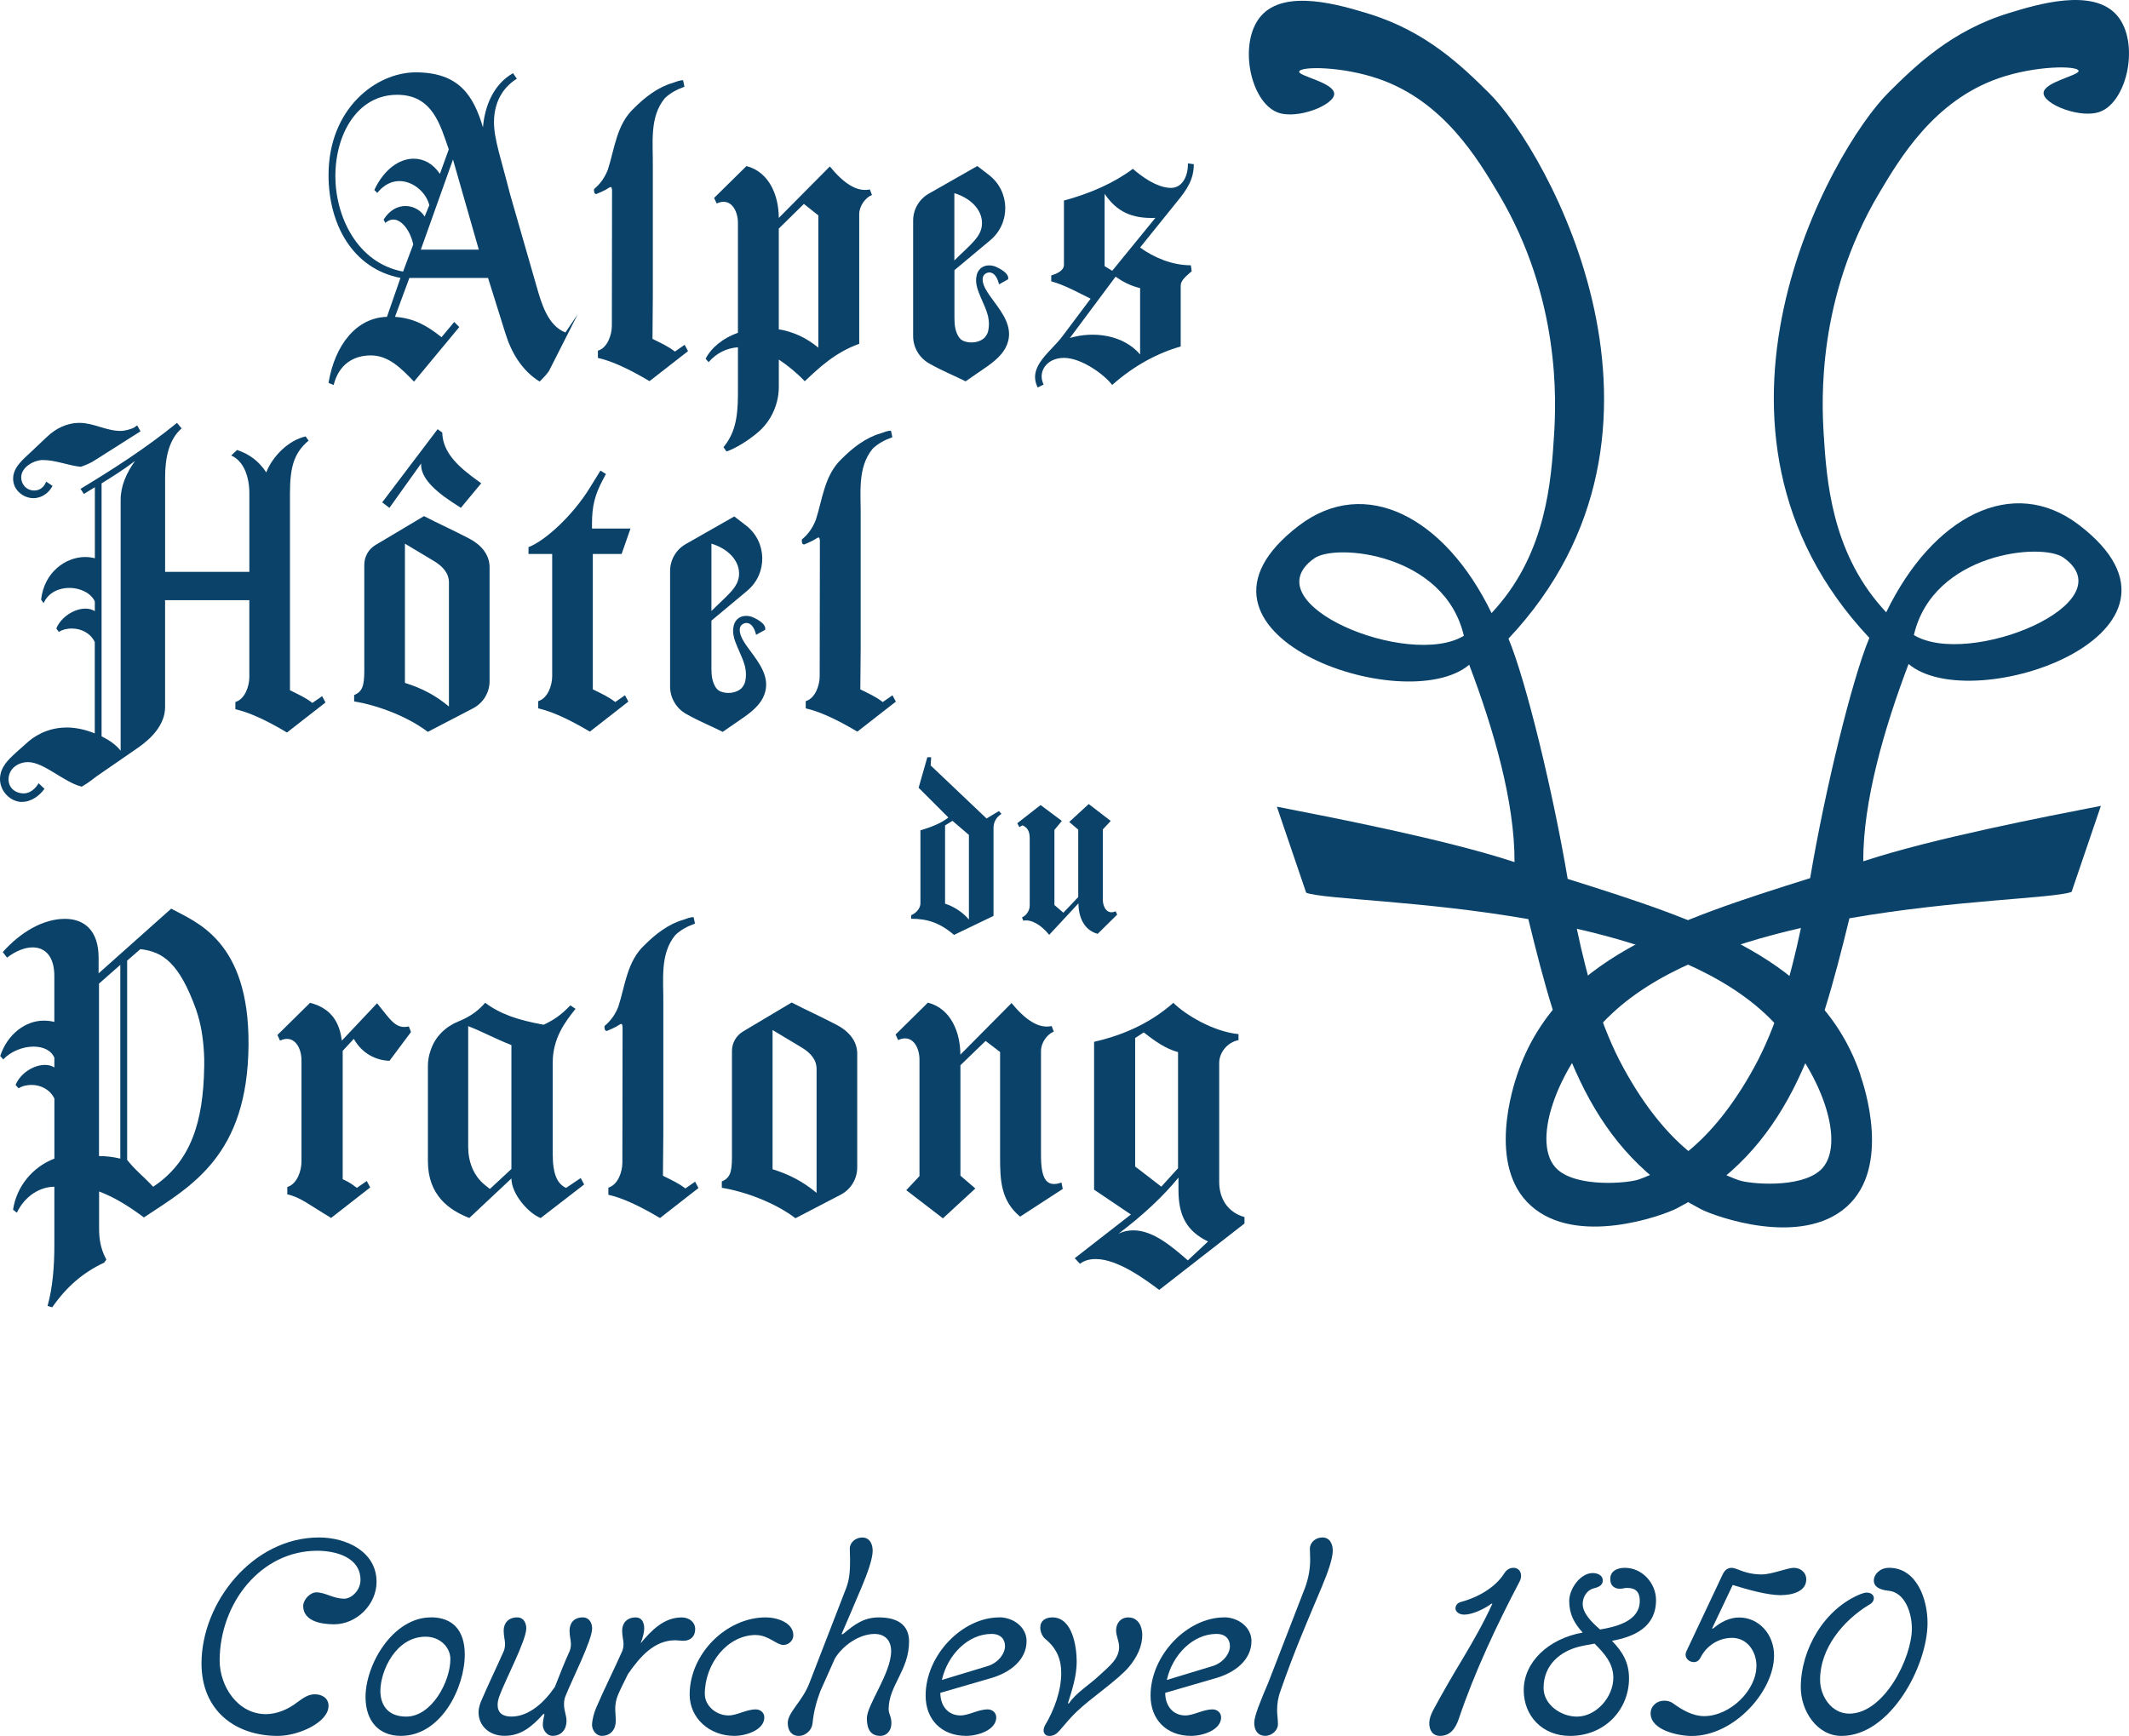 <?xml version="1.0" encoding="UTF-8"?><svg id="Calque_2" xmlns="http://www.w3.org/2000/svg" viewBox="0 0 637.596 520.014"><g id="Calque_1-2"><path d="m98.4,114.694l1.52.64c1.52-6.08,5.83-8.87,11.15-8.87s9.13,3.92,12.92,7.85l13.56-16.35-1.52-1.52-3.8,4.56c-4.31-3.42-8.24-5.7-13.94-6.09l4.31-11.66h23.56l5.2,16.6c1.77,5.83,5.07,11.28,10.26,14.44.76-.76,2.03-2.03,2.79-3.17l8.61-16.98-3.68,5.45c-5.32-2.03-7.22-8.87-8.61-13.68l-7.98-27.75c-2.66-10.51-4.81-16.47-4.81-21.54,0-5.71,2.41-10.27,6.84-13.05l-1.14-1.65c-5.83,3.29-8.49,9.88-9,16.22-2.79-9.25-6.97-16.47-20.14-16.47-11.79,0-26.11,10.77-26.11,30.79,0,14.57,7.1,28,21.54,30.79l-4.05,11.66c-9.12.25-15.59,8.36-17.49,19.77h0l.01.01Zm44.99-39.92h-17.36l9.63-26.99,7.73,26.99h0Zm-42.95-22.05c0-12.54,6.59-24.33,18.5-24.33,10.65,0,12.92,9.13,15.46,16.35l-2.66,7.35c-2.03-3.04-4.81-4.56-7.85-4.56-4.31,0-8.87,3.17-11.79,9.37l.88.88c2.03-2.53,4.43-3.54,6.59-3.54,4.31,0,8.11,3.54,9,7.22l-1.4,3.42c-1.01-1.77-3.29-3.17-5.7-3.17s-4.69,1.14-6.59,4.05l.51,1.01c.76-.63,1.52-1.01,2.41-1.01,2.66,0,5.2,3.68,5.95,7.48l-3.04,8.11c-13.69-2.54-20.28-16.47-20.28-28.64h0l.01.01Z" style="fill:#0a4269;"/><path d="m310.78,116.074l1.77-.89c-1.9-3.8.88-7.98,6.09-7.98s12.03,4.94,14.44,8.11c6.72-5.95,13.81-9.63,20.52-11.53v-18.12c0-1.27.63-2.16,3.29-4.43l-.25-1.77c-5.58,0-11.02-2.28-15.21-5.32l11.02-13.68c3.04-3.68,5.07-6.72,5.07-11.28l-1.77-.25c.13,3.29-1.39,7.35-5.07,7.35-4.43,0-9.37-3.92-11.4-5.71-5.58,4.18-12.67,7.35-20.65,9.5v19.26c0,1.9-2.54,2.79-3.8,3.17v1.77c4.18,1.14,8.11,3.42,11.79,5.2l-8.36,11.15c-3.55,4.81-10.65,9.13-7.48,15.46h0v-.01Zm20.02-58.03c3.68,5.45,8.24,7.48,15.21,7.23l-12.92,15.84-2.28-1.39v-21.67h0l-.01-.01Zm3.29,24.83c2.16,1.52,4.56,2.79,7.35,3.42v19.89c-4.94-5.83-13.81-7.1-21.03-4.94l13.69-18.37h-.01Z" style="fill:#0a4269;"/><path d="m178.62,58.114c1.24-.55,2.54-1.05,3.64-1.8,1.09-.73.87.11,1.04.58l-.06,40.69c0,2.66-1.27,6.59-4.18,7.47v2.16c3.92.88,8.87,3.04,15.46,6.96l11.53-8.99-1.01-1.9-2.91,2.03c-2.16-1.65-3.93-2.4-6.72-3.8l.1-12.51v-39.19c.11-6.77-1.12-14.69,3.59-20.4,1.61-1.55,3.62-2.62,5.75-3.38.06-.03.08-.07.13-.1l-.41-1.89c-.98-.04-2.25.5-3.1.79-4.53,1.32-8.36,4.34-11.59,7.57-5.26,4.88-5.8,12.19-7.85,18.46-.86,2.18-2.14,4.12-4.03,5.69-.22.18-.1.81,0,1.21.04.17.49.42.62.36h0v-.01Z" style="fill:#0a4269;"/><path d="m211.32,107.464l.89,1.02c2.42-2.8,5.48-4.2,8.79-4.46v14.01c0,7.77-1.14,11.98-4.33,15.93l.9,1.27c2.42-.76,6.39-3.11,9.59-5.88,2.78-2.4,4.69-5.65,5.57-9.23.34-1.39.51-2.82.51-4.25v-8.17c2.68,1.78,5.36,3.95,7.77,6.5,4.46-4.2,9.17-8.66,16.31-11.21v-38.73c0-2.68,1.91-5.09,3.82-5.86l-.64-1.66c-3.95.89-8.03-2.04-11.98-6.88l-15.29,15.42c0-6.63-2.8-13.76-9.68-15.54l-9.69,9.55.77,1.66c4.08-1.91,6.37,1.91,6.37,5.86v32.87c-4.33,1.53-7.9,4.33-9.68,7.77h0v.01Zm21.91-38.99l7.52-7.39,4.33,3.44v39.62c-3.7-3.06-7.77-4.85-11.85-5.48v-30.19h0Z" style="fill:#0a4269;"/><path d="m278.22,108.854c4.2,2.38,7.84,3.77,10.95,5.38l6.56-4.53c3.52-2.48,5.5-4.76,6.21-7.59,1.13-4.51-1.76-8.42-4.31-11.87-1.94-2.63-3.78-5.12-3.25-7.25.11-.43.43-.83.87-1.09.48-.28,1.03-.36,1.52-.23.81.22,1.46.9,1.94,1.99.03.08.06.18.09.27.12.31.24.62.33.98l.06.27,2.72-1.52c.52-2.05-3.7-3.82-4.2-3.95-1.33-.36-2.54-.26-3.51.31-.85.5-1.44,1.31-1.7,2.36v.08c0,.01-.01.02-.01.04-.3,1.2-.18,2.38.13,3.57.03.1.04.19.07.28.12.42.27.84.44,1.27.31.81.65,1.63,1.03,2.47.6,1.34,1.21,2.71,1.6,4.13.03.11.06.22.1.34.03.13.05.25.08.38.29,1.37.34,2.8-.02,4.32-.18.71-.59,1.36-1.08,1.92-1.51,1.46-4.26,1.79-6.3.95-.57-.24-1.06-.67-1.39-1.18-1.09-1.67-1.31-3.61-1.31-5.71v-14.32l10.72-8.95c6.16-5.14,5.97-14.66-.38-19.55l-3.49-2.69-14.55,8.29c-2.89,1.65-4.67,4.72-4.67,8.05v34.62c0,3.39,1.84,6.51,4.8,8.18h-.03l-.02-.02Zm7.59-50.99c4.87,1.48,8.28,4.92,8.28,8.95s-3.24,6.21-8.28,11.21v-20.16Z" style="fill:#0a4269;"/><path d="m135.49,150.474l2.53,1.65,6.09-7.35-2.91-2.15c-5.71-4.31-8.62-8.24-8.75-13.05l-1.39-1.01-16.6,21.92,2.16,1.65,9.51-13.31c-.25,3.55,2.79,7.35,9.37,11.66h0l-.01-.01Z" style="fill:#0a4269;"/><path d="m158.28,163.914v2.03h7.09v36.62c0,2.66-1.27,6.59-4.18,7.47v2.16c3.93.89,8.87,3.05,15.46,6.97l11.53-9-1.01-1.9-2.91,2.03c-2.16-1.65-3.92-2.4-6.72-3.8v-40.55h8.62l2.66-7.61h-11.53v-1.39c0-5.45.88-8.75,3.29-13.3l.89-1.65-1.65-1.02-3.29,5.32c-4.94,7.98-13.05,15.58-18.25,17.61h0v.01Z" style="fill:#0a4269;"/><path d="m109.1,169.124v31.74c0,4.69-.63,6.33-3.04,7.35v1.9c7.09,1.14,16.09,4.56,22.05,9.12l13.57-7.06c3.03-1.58,4.94-4.71,4.94-8.13v-34.15c0-3.85-2.66-6.77-6.09-8.56-5.27-2.75-8.8-4.27-13.55-6.73l-14.55,8.67c-2.05,1.23-3.32,3.45-3.32,5.84h0l-.01.01Zm12.17-6.27c4.1,2.49,5.78,3.42,8.86,5.31,2.39,1.46,4.32,3.51,4.32,6.3v37.18c-3.93-3.29-7.98-5.45-13.18-7.09v-41.69h0v-.01Z" style="fill:#0a4269;"/><path d="m10.02,149.224c2.54,0,4.69-1.65,5.71-3.68l-1.9-1.27c-.63,1.65-1.9,2.66-3.55,2.66-2.41,0-3.93-1.9-3.93-3.93,0-3.17,3.93-5.2,6.46-5.2,3.92,0,7.6,1.65,11.4,2.03,1.39-.51,3.04-1.14,4.31-2.03l13.56-8.61-1.01-1.77-.89.64c-.89.5-2.79,1.02-4.06,1.02-4.31,0-8.11-2.41-12.29-2.41-3.93,0-7.23,1.77-9.76,4.18l-4.69,4.43c-2.54,2.41-5.45,4.69-5.45,8.11s3.04,5.83,6.09,5.83h0Z" style="fill:#0a4269;"/><path d="m6.6,240.204c2.79,0,5.32-1.9,6.72-3.93l-1.77-1.65c-1.01,1.77-2.66,3.04-4.43,3.04-2.53,0-4.56-1.65-4.56-4.18,0-3.29,2.92-5.19,5.83-5.19,4.81,0,10.77,6.07,16.09,7.35,2.4-1.39,3.29-2.28,4.56-3.17l12.29-8.49c4.06-2.79,8.11-6.97,8.11-12.16v-32.04h25.23v23.04c0,2.66-1.27,6.59-4.18,7.47v2.16c3.92.89,8.87,3.04,15.46,6.97l11.53-8.99-1.01-1.9-2.91,2.03c-2.16-1.65-3.93-2.4-6.72-3.8v-58.92c0-7.73,1.14-12.17,5.58-15.84l-.88-1.27c-5.2,1.14-10.01,6.08-11.79,10.77-2.4-3.54-5.07-5.44-8.74-6.71l-1.77,1.65c3.54,1.53,5.44,5.96,5.44,11.4v23.46h-25.23v-28.41c0-5.7,1.14-11.28,4.94-14.57l-1.39-1.65c-9.5,7.73-19.26,13.94-28.89,19.77l1.01,1.52,3.29-2.02v21.29c-.89-.25-1.9-.38-2.92-.38-5.83,0-12.29,4.56-13.18,12.79l.76,1.02c1.4-3.17,4.57-4.56,7.73-4.56s6.46,1.52,7.6,4.06v2.91c-.76-.5-1.78-.76-2.79-.76-3.42,0-7.35,2.54-8.75,5.96l.76,1.01c1.27-.76,2.53-1.01,3.92-1.01,2.79,0,5.58,1.39,6.84,4.05v27.37c-2.79-1.14-5.71-1.77-8.36-1.77-6.33,0-10.39,3.17-11.91,4.56l-3.42,3.04c-1.9,1.77-4.69,4.18-4.69,7.86s3.17,6.84,6.59,6.84h0l.01-.02Zm23.82-95.41c3.29-2.03,6.72-4.18,10.02-6.72-2.54,3.55-4.31,7.47-4.31,11.66v75.14c-1.39-1.77-3.42-3.17-5.71-4.31v-75.77h0Z" style="fill:#0a4269;"/><path d="m223.78,176.954c6.16-5.14,5.97-14.67-.38-19.56l-3.5-2.69-14.55,8.29c-2.89,1.65-4.67,4.72-4.67,8.05v34.62c0,3.39,1.84,6.52,4.8,8.19,4.2,2.38,7.84,3.77,10.95,5.38l6.56-4.53c3.52-2.48,5.51-4.76,6.21-7.59,1.13-4.51-1.76-8.42-4.31-11.87-1.95-2.63-3.78-5.12-3.26-7.25.11-.43.43-.83.87-1.09.48-.28,1.03-.36,1.52-.23.81.22,1.46.9,1.94,1.99.03.08.06.18.09.27.12.31.24.62.32.97l.06.27,2.72-1.52c.51-2.05-3.71-3.82-4.2-3.95-1.33-.36-2.54-.26-3.51.31-.85.5-1.44,1.31-1.7,2.36v.08s-.01.02-.02.04c-.3,1.2-.18,2.38.13,3.57.03.1.04.18.07.29.12.42.27.84.44,1.26.31.81.65,1.63,1.03,2.47.6,1.35,1.21,2.72,1.6,4.13.03.11.06.23.1.34.03.12.05.25.08.38.29,1.37.34,2.8-.02,4.32-.18.71-.59,1.36-1.09,1.92-1.52,1.46-4.26,1.79-6.3.95-.57-.24-1.06-.67-1.39-1.18-1.09-1.67-1.31-3.61-1.31-5.71v-14.32l10.72-8.95h0v-.01Zm-10.72-14.1c4.87,1.48,8.28,4.93,8.28,8.96s-3.24,6.21-8.28,11.21v-20.17h0Z" style="fill:#0a4269;"/><path d="m244.27,155.834c-.86,2.18-2.14,4.12-4.03,5.69-.22.18-.1.81,0,1.21.04.17.49.42.62.36,1.24-.55,2.54-1.05,3.64-1.8,1.08-.73.87.11,1.04.58l-.06,40.69c0,2.66-1.27,6.59-4.18,7.47v2.16c3.93.89,8.87,3.05,15.46,6.97l11.53-8.99-1.01-1.9-2.91,2.03c-2.16-1.65-3.93-2.41-6.72-3.8l.11-12.51v-39.19c.11-6.77-1.12-14.69,3.59-20.4,1.62-1.55,3.62-2.62,5.76-3.38.06-.03.08-.07.13-.1l-.41-1.9c-.98-.04-2.25.5-3.1.79-4.53,1.32-8.36,4.34-11.59,7.57-5.26,4.88-5.8,12.19-7.85,18.46h0l-.02-.01Z" style="fill:#0a4269;"/><path d="m105.97,311.204c2.44,4.37,6.56,6.43,10.68,6.56l6.43-8.62-.64-1.67c-3.99.9-5.53-2.06-9.51-6.95l-10.55,11.19c-.64-4.76-2.57-9.52-9.52-11.32l-9.78,9.65.78,1.67c4.12-1.93,6.43,1.93,6.43,5.91v30.36c0,2.7-1.28,6.69-4.25,7.59v2.19c3.99.9,6.43,3.08,13.12,7.07l11.71-9.13-1.03-1.93-2.96,2.05c-2.19-1.67-3.09-2.05-4.25-2.58v-38.46l3.35-3.61h0l-.01.03Z" style="fill:#0a4269;"/><path d="m277.92,300.314l-9.71,9.58.77,1.66c4.09-1.91,6.39,1.92,6.39,5.88v34.87l-3.96,4.22,10.98,8.43,9.71-8.94-4.47-3.84v-33.08l7.54-7.28,4.34,3.32v31.55c0,6.89.25,13.03,6,17.76l12.77-8.3-.39-1.91c-4.73,1.66-6.13-1.41-6.13-8.3v-31.04c0-2.68,1.91-5.11,3.83-5.88l-.64-1.66c-3.96.9-8.05-2.04-12.01-6.89l-15.33,15.46c0-6.64-2.81-13.8-9.71-15.58h0l.02-.03Z" style="fill:#0a4269;"/><path d="m323.42,378.564c1.41-1.03,2.95-1.41,4.75-1.41,6.41,0,14.37,5.78,18.99,9.24l25.54-19.89v-1.93c-5.01-1.41-7.57-5.51-7.57-10.53v-35.67c0-3.08,2.44-6.16,5.78-6.8v-1.8c-7.7-.77-16.04-5.9-19.51-9.37-7.7,6.8-16.43,10.01-23.74,11.68v44.28l11.03,7.44-16.82,13.09,1.54,1.67h.01Zm16.55-67.63l2.56-1.67c3.47,2.7,6.54,4.88,10.27,5.9v34.78l-5.01,5.52-7.83-6.03v-38.5h.01Zm12.96,41.83v3.73c0,7.83,2.57,12.32,8.85,15.4l-6.04,5.65c-4.75-4.11-10.39-8.99-16.3-8.99-1.41,0-2.95.25-4.49,1.03,7.45-5.65,13.35-11.17,17.97-16.82h.01Z" style="fill:#0a4269;"/><path d="m140.52,364.874l12.64-11.86c0,4.51,4.9,10.32,8.76,11.86l13.02-10.06-1.03-1.93-4.38,2.96c-2.46-1.16-4-3.74-4-10.19v-27.34c0-7.35,3.74-12.25,6.84-16.12l-1.55-1.03c-1.93,1.93-3.87,3.87-7.99,5.8-7.87-1.42-13.03-3.22-17.53-6.58-1.81,2.07-4.12,4.03-7.99,5.58-3.81,1.53-6.88,4.47-8.23,8.35l-.17.48c-.5,1.45-.76,2.97-.76,4.5v28.53c0,10.32,6.45,14.7,12.38,17.02h0l-.01.03Zm-.31-57.5c5.21,2.07,7.62,3.59,12.95,5.68v37.12l-6.45,5.98-1.41-1.12c-3.51-2.8-5.09-7.04-5.09-11.53v-36.13h0Z" style="fill:#0a4269;"/><path d="m256.72,349.744v-34.15c0-3.85-2.67-6.77-6.09-8.56-5.27-2.75-8.8-4.27-13.55-6.73l-14.55,8.67c-2.05,1.23-3.32,3.45-3.32,5.84v31.74c0,4.69-.63,6.33-3.04,7.35v1.9c7.1,1.14,16.09,4.56,22.05,9.12l13.57-7.06c3.03-1.58,4.93-4.71,4.93-8.13h0v.01Zm-12.17,7.59c-3.93-3.29-7.98-5.45-13.18-7.09v-41.69c4.1,2.49,5.77,3.42,8.86,5.31,2.39,1.46,4.32,3.51,4.32,6.3v37.18h0v-.01Z" style="fill:#0a4269;"/><path d="m182.2,355.734v2.16c3.93.89,8.87,3.05,15.46,6.97l11.52-8.99-1.01-1.9-2.91,2.03c-2.16-1.65-3.93-2.4-6.72-3.8l.11-12.51v-39.19c.11-6.77-1.12-14.69,3.59-20.4,1.62-1.55,3.62-2.62,5.76-3.38.06-.03.08-.07.13-.1l-.41-1.89c-.99-.04-2.25.5-3.1.79-4.53,1.32-8.36,4.34-11.59,7.57-5.27,4.88-5.8,12.19-7.85,18.46-.86,2.18-2.14,4.12-4.03,5.69-.22.18-.09.81,0,1.21.04.17.49.42.62.36,1.24-.55,2.54-1.05,3.64-1.8,1.09-.73.88.11,1.04.58l-.06,40.69c0,2.66-1.27,6.59-4.18,7.47h-.01v-.02Z" style="fill:#0a4269;"/><path d="m51.28,272.184l-21.75,19.39v-4.72c0-8.29-4.46-11.61-10.08-11.61-6.51,0-13.27,3.96-18.62,9.95l1.28,1.66c2.68-2.04,5.36-3.06,7.65-3.06,3.96,0,6.51,2.93,6.51,8.54v13.78c-1.02-.25-2.04-.38-3.19-.38-5.36,0-10.84,3.96-13.01,10.59l.9,1.02c2.3-2.42,5.87-3.83,9.06-3.83,2.8,0,5.23,1.02,6.25,3.31v2.93c-.76-.51-1.79-.76-2.81-.76-3.44,0-7.4,2.55-8.8,6l.9,1.02c1.14-.76,2.55-1.02,3.96-1.02,2.68,0,5.48,1.41,6.76,4.08v17.99c-6.64,2.55-11.35,8.42-12.38,15.31l1.14.9c2.43-5.1,7.02-7.78,11.23-7.78v17.48c0,6.38-.51,12.76-2.04,18.24l1.41.39c4.34-6.25,9.31-10.46,15.56-13.39l.64-.9c-1.91-3.57-2.17-6.63-2.17-9.44v-10.97c4.94,1.88,9.07,4.57,13.42,7.78,14.03-9.31,31.08-18.37,31.33-51.66.24-31.51-15.99-36.86-23.13-40.82h.01l-.03-.02Zm-15.25,74.88c-2.17-.51-4.21-.76-6.38-.76v-51.66l6.38-5.62v58.04Zm25.12-27.42c-.26,16.33-3.93,28.32-15.28,35.85-3.19-3.4-5.23-4.82-7.79-8.04v-59.7l3.96-3.44c6.63.77,11.59,3.96,16.69,18.11l.64,2.04c1.02,3.57,1.66,7.78,1.79,12.76v2.43h0l-.01-.01Z" style="fill:#0a4269;"/><path d="m297.54,274.364v-26.34c0-1.69.77-3.22,2.38-4.22l-.77-.85-3.69,2.23-16.74-15.89.15-2.46h-1.15l-2.61,9.14,8.91,8.91c-2.07,1.69-5.22,2.92-8.37,3.84v21.89c0,1.3-1.07,2.84-2.77,3.53v1.07c4.76,0,8.52,1.15,12.83,4.84l11.82-5.69h.01Zm-14.52-27.1l2.23-1.38,4.92,4.22v25.35c-2-2.39-4.76-3.99-7.14-4.76v-23.42l-.01-.01Z" style="fill:#0a4269;"/><path d="m306.23,247.234c1.15.54,2.15,1.38,2.15,3.84v20.2c0,1.61-1.15,3.07-2.3,3.53l.39,1c2.38-.53,5.37,1.3,7.75,4.23l8.76-9.44c0,3.99,1.61,8.06,5.76,9.14l5.83-5.76-.46-1c-2.46,1.15-3.84-1.15-3.84-3.54v-20.97l2.38-2.54-6.6-5.07-5.83,5.37,2.69,2.3v20.2l-4.45,4.68-2.68-2.3v-22.5l2.23-2.69-6.37-4.76-6.99,5.45.62,1.15,1-.54h-.02l-.02.02Z" style="fill:#0a4269;"/><path id="Tracé_34254" d="m557.18,321.994c-11.73-34.55-47.17-45.94-87.69-58.72-4.29-25.59-12.48-59.47-17.73-71.97,58.83-62.51,11.55-146.19-5.77-163.39-8.11-8.06-18.86-18.5-36.01-23.77-8.31-2.54-25.19-7.73-32.41.73-6.78,7.92-3.21,25.62,5.04,28.8,5.77,2.23,16.96-2.17,16.96-5.56s-10.82-5.33-10.49-6.68c.4-1.64,12.93-1.57,23.77,2.17,19.47,6.7,29.66,23.9,36.01,34.57,18.62,31.37,17.15,62.35,16.56,72.02-.85,13.97-2.41,34.92-17.28,51.85-.45.5-.93,1.04-1.44,1.61-13.92-28.77-37.86-41.34-57.71-26.2-42.07,32.11,31.69,57.95,51.01,41.68,7.3,19.24,13.66,41.12,13.57,59.1-.19-.06-.4-.13-.61-.19-20.3-6.63-53.72-13.12-70.56-16.4l8.78,25.78c5.4,1.99,34.87,2.38,66.53,7.9,9.33,38.21,18.52,69.68,51.73,86.91,4.1,2.12,29.97,11.56,43.69-.83,13.24-11.95,5.16-36.04,4.01-39.38m-163.55-154.77c6.47-4.61,39.08-1.49,44.81,23.2-16.48,9.96-63.94-9.59-44.81-23.2m151.5,183.34c-6.05,5.43-21.13,4.1-24.4,2.93-7.95-2.84-21.57-9.94-34.52-33.68-6.52-11.92-10.79-26.57-13.94-41.63,22.37,5.09,44.17,13.24,57.78,26.79,15.77,15.69,23.27,38.26,15.1,45.6" style="fill:#0a4269;"/><path id="Tracé_34255" d="m458.45,361.154c13.72,12.38,39.59,2.96,43.69.83,33.21-17.24,42.4-48.7,51.73-86.91,31.65-5.53,61.15-5.93,66.53-7.9l8.78-25.78c-16.84,3.28-50.26,9.76-70.56,16.42l-.61.19c-.08-17.99,6.28-39.87,13.57-59.1,19.3,16.27,93.07-9.57,51.01-41.68-19.85-15.14-43.78-2.57-57.71,26.2-.52-.56-1-1.11-1.44-1.61-14.87-16.94-16.43-37.89-17.28-51.85-.59-9.67-2.05-40.65,16.56-72.02,6.33-10.67,16.54-27.86,36.01-34.57,10.84-3.73,23.37-3.79,23.77-2.17.34,1.37-10.51,3.37-10.49,6.68,0,3.39,11.21,7.79,16.98,5.56,8.26-3.2,11.82-20.89,5.04-28.8-7.23-8.45-24.09-3.28-32.41-.73-17.15,5.25-27.9,15.71-36.01,23.77-17.3,17.2-64.58,100.88-5.77,163.39-5.25,12.5-13.45,46.37-17.73,71.97-40.52,12.78-75.98,24.17-87.69,58.72-1.13,3.33-9.22,27.42,4.01,39.37m114.74-170.9c5.74-24.7,38.34-27.8,44.81-23.2,19.13,13.6-28.33,33.17-44.81,23.2m-91.6,114.53c13.6-13.54,35.4-21.68,57.78-26.79-3.15,15.07-7.42,29.71-13.94,41.63-12.96,23.74-26.58,30.84-34.54,33.68-3.26,1.17-18.34,2.51-24.4-2.93-8.19-7.34-.69-29.91,15.08-45.6" style="fill:#0a4269;"/><path d="m95.52,460.554c-19.81,0-35.17,19.48-35.17,37.73,0,14.19,10.15,21.71,22.86,21.71,6.19,0,15.18-4.05,15.18-9,0-2.39-2.06-3.46-4.04-3.46-1.81,0-3.13.74-5.45,2.48-2.55,1.98-5.94,3.46-9.25,3.46-8.5,0-13.87-8.41-13.87-16.09.08-17.25,12.38-32.85,29.22-32.85,5.62,0,12.96,1.98,12.96,8.74,0,3.14-2.72,5.62-4.86,5.62-3.3,0-5.69-1.9-8.34-1.9-1.98,0-3.96,2.31-3.96,4.04,0,4.63,5.45,5.53,9.25,5.53,6.77,0,12.72-5.94,12.72-12.71,0-9-8.92-13.3-17.25-13.3h0Z" style="fill:#0a4269;"/><path d="m129.03,484.494c-11.3,0-19.56,14.03-19.56,23.85,0,7.18,3.96,11.64,10.57,11.64,12.14,0,19.15-14.53,19.15-24.36,0-7.18-3.55-11.15-10.15-11.15h0l-.01.02Zm-7.35,29.72c-6.02,0-7.76-4.05-7.76-7.68,0-6.02,4.62-16.26,13.54-16.26,4.38,0,7.42,3.22,7.42,6.69,0,6.77-5.61,17.25-13.21,17.25h.01,0Z" style="fill:#0a4269;"/><path d="m169.41,507.934c1.9-4.79,7.92-16.6,7.92-20.14,0-1.57-.82-3.3-2.8-3.3-2.65,0-3.96,1.73-3.96,3.95,0,1.66.41,2.89.41,3.96,0,.66-.08,1.32-.33,2.07-1.74,3.8-3.06,7.27-4.46,10.81-3.13,4.63-7.76,8.92-13.04,8.92-2.64,0-4.12-1.16-4.12-3.47,0-.82.16-1.74.58-2.8,1.81-4.87,8-16.6,8-20.14,0-1.57-.74-3.3-2.72-3.3-2.64,0-4.05,1.73-4.05,3.95,0,1.66.41,2.89.41,3.96,0,.66-.08,1.32-.33,2.07-2.56,5.78-4.46,9.57-6.94,15.35-.41,1.08-.66,2.14-.66,3.13,0,3.8,2.97,7.01,7.76,7.01,5.03,0,8.26-2.8,11.64-6.52h.34c-.25,1.08-.5,2.31-.5,3.23,0,1.57,1.23,3.3,2.89,3.3,2.73,0,4.21-1.98,4.21-4.46,0-1.66-.75-3.06-.75-4.96,0-.82.08-1.64.5-2.64h.01l-.01.02Z" style="fill:#0a4269;"/><path d="m208.2,488.044c0-2.15-1.81-3.54-4.04-3.54-5.28,0-9.01,3.8-12.31,7.76.75-1.9,1.08-3.47,1.08-4.46,0-1.57-.58-3.3-2.56-3.3-2.64,0-4.05,1.73-4.05,3.96,0,1.66.41,2.89.41,3.96,0,.66-.08,1.32-.34,2.07-2.56,5.78-5.37,11.3-7.85,17.08-.65,1.57-1.16,3.3-1.24,5.11,0,1.57,1.24,3.3,2.9,3.3,2.72,0,4.21-1.98,4.21-4.46,0-1.57-.16-2.56-.16-3.47,0-1.4.16-2.64.74-4.12.58-1.49,1.9-4.05,3.06-6.44,3.64-5.28,7.92-10.15,14.2-10.15.58,0,1.73.16,2.39.16,2.07,0,3.55-1.24,3.55-3.47h0l.01.01Z" style="fill:#0a4269;"/><path d="m226.36,489.784c3.8,0,6.19,2.97,8.26,2.97,1.49,0,2.97-1.24,2.97-2.89,0-3.81-4.87-5.37-8.26-5.37-11.8,0-22.79,10.89-22.79,23.11,0,7.1,5.95,12.38,13.37,12.38,3.63,0,8.99-1.81,8.99-5.54,0-1.4-1.15-2.39-2.55-2.39-2.89,0-5.62,1.81-8.17,1.81-3.71,0-7.1-2.89-7.1-6.44,0-9.16,6.85-17.66,15.27-17.66h0l.01.02Z" style="fill:#0a4269;"/><path d="m263.25,484.494c-4.53,0-7.35,2.07-10.82,5.03h-.41c1.32-2.97,4.22-9.83,6.03-14.11,1.81-4.29,3.3-8.51,3.3-10.89,0-1.9-.82-3.96-3.13-3.96-1.98,0-3.72,1.49-3.72,3.3,0,1.15.08,2.22.08,3.3,0,2.89-.08,5.54-1.08,8.33l-11.06,28.57c-2.07,5.54-6.52,8.84-6.52,12.05,0,2.31,1.16,3.88,3.3,3.88s3.96-1.81,4.13-3.8c.33-3.47,1.15-6.44,2.31-9.57l4.38-9.82c2.39-3.96,7.35-7.35,11.88-7.35,3.13,0,4.96,1.98,4.96,5.12,0,6.69-7.27,16.09-7.27,20.14,0,3.3,1.16,5.28,4.05,5.28,1.74,0,3.3-1.4,3.3-3.8,0-2.14-.83-2.64-.83-4.29.08-7.1,6.12-11.56,6.12-20.22,0-4.79-3.3-7.18-8.99-7.18h-.01v-.01Z" style="fill:#0a4269;"/><path d="m299.25,484.494c-10.98,0-22.04,11.23-22.04,23.44,0,7.1,4.7,12.05,12.14,12.05,3.64,0,9.01-1.81,9.01-5.54,0-1.4-1.15-2.39-2.56-2.39-2.89,0-5.62,1.81-8.17,1.81-3.71,0-6.02-2.89-6.02-6.77l15.35-4.46c5.37-1.57,10.48-5.28,10.48-11.06,0-4.21-4.04-7.1-8.17-7.1h-.01l-.01.02Zm-3.55,14.61l-13.62,4.13c1.66-7.43,7.76-13.79,14.86-13.79,2.97,0,4.04,1.81,4.04,3.64,0,2.24-1.98,5.03-5.28,6.02h.01-.01Z" style="fill:#0a4269;"/><path d="m337.96,484.494c-2.39,0-3.71,1.81-3.71,3.88,0,1.66.91,3.3.91,4.95,0,3.64-3.06,5.86-5.69,8.34-3.3,3.13-7.27,5.44-9.33,8.58h-.33c1.32-4.12,2.64-8.33,2.64-12.46,0-4.46-1.24-13.29-7.27-13.29-2.07,0-3.64.99-3.64,3.06,0,1.23.65,2.72,1.49,3.38,3.64,2.97,4.79,6.43,4.79,10.23,0,5.37-2.15,11.15-4.87,15.69-.25.5-.41.99-.41,1.49,0,.91.58,1.66,1.73,1.66,1.32,0,2.24-.65,3.22-1.81,1.66-1.98,3.14-3.71,5.03-5.54,4.13-3.96,12.46-9.57,15.61-13.37,2.31-2.8,3.96-6.02,3.96-9.57,0-2.39-1.15-5.2-4.12-5.2h.01l-.02-.02Z" style="fill:#0a4269;"/><path d="m366.61,484.494c-10.98,0-22.04,11.23-22.04,23.44,0,7.1,4.7,12.05,12.14,12.05,3.63,0,8.99-1.81,8.99-5.54,0-1.4-1.15-2.39-2.55-2.39-2.89,0-5.62,1.81-8.17,1.81-3.71,0-6.02-2.89-6.02-6.77l15.35-4.46c5.37-1.57,10.48-5.28,10.48-11.06,0-4.21-4.05-7.1-8.17-7.1h-.01v.02Zm-3.55,14.61l-13.62,4.13c1.64-7.43,7.76-13.79,14.86-13.79,2.97,0,4.04,1.81,4.04,3.64,0,2.24-1.98,5.03-5.28,6.02h.01-.01Z" style="fill:#0a4269;"/><path d="m396,460.554c-1.98,0-3.71,1.49-3.71,3.3,0,1.16.08,2.22.08,3.3,0,2.89-.5,5.54-1.49,8.34l-11.05,28.55c-2.39,5.61-4.21,10-4.21,12.05,0,2.31,1.16,3.88,3.3,3.88,1.98,0,3.8-1.66,3.8-3.47,0-1.66-.25-2.89-.25-4.05,0-1.98.25-3.88.99-5.86,4.12-11.88,7.76-20.22,12.38-31.2,1.81-4.29,3.3-8.51,3.3-10.89,0-1.9-.82-3.96-3.13-3.96h-.01v.01Z" style="fill:#0a4269;"/><path d="m453.2,469.644c-1.24,0-2.15.74-2.8,1.81-2.55,3.96-7.59,7.01-12.87,8.41-1.23.34-1.64,1.24-1.64,1.9,0,.99.99,1.9,2.64,1.9,2.39,0,5.95-1.66,8.17-3.3h.25c-2.55,5.61-5.61,10.98-8.75,16.26-3.14,5.2-6.12,10.32-9,15.68-.74,1.4-1.16,2.72-1.16,3.88,0,1.98.91,3.8,3.23,3.8,3.06,0,4.63-2.22,5.61-5.11,4.7-13.95,11.39-28.14,18.24-41.19.25-.5.41-1.08.41-1.66,0-1.23-.75-2.39-2.31-2.39h0l-.02.01Z" style="fill:#0a4269;"/><path d="m495.95,479.304c0-5.04-4.12-9.66-9.32-9.66-2.24,0-4.38.91-4.38,3.3s1.57,2.97,2.97,2.97c.66,0,1.32-.25,1.98-.25,1.98,0,3.88.58,3.88,3.88,0,6.11-7.1,7.76-11.89,8.58-2.73-2.38-5.2-4.96-5.2-7.67,0-2.15,1.32-4.13,3.22-4.63,1.32-.34,2.8-.82,2.8-2.39s-1.56-2.22-3.05-2.22c-3.64,0-7.01,4.7-7.01,8.34,0,3.96,1.49,6.69,4.04,9.49-10.24,1.81-17.66,8.84-17.66,17.25,0,7.76,5.61,13.7,13.87,13.7,10.41,0,17.66-7.85,17.66-17.25,0-4.7-1.9-7.93-5.11-11.23,6.77-1.24,13.2-4.13,13.2-12.21h0Zm-12.79,23.27c0,5.86-5.2,11.64-10.89,11.64-4.87,0-10-3.64-10-8.58,0-7.02,5.12-10.89,10.32-12.29,1.24-.33,3.06-.66,4.95-.99,2.9,2.89,5.62,5.86,5.62,10.24h0v-.02Z" style="fill:#0a4269;"/><path d="m533.43,477.814c3.13,0,7.51-.99,7.51-4.7,0-2.24-1.9-3.47-3.71-3.47-1.98,0-6.52,1.98-9.66,1.98-2.48,0-4.7-.5-6.85-1.4-.82-.33-1.57-.57-2.14-.57-1.24,0-2.07.74-2.64,1.9l-10.9,23.11c-.16.34-.24.66-.24.99,0,1.32,1.24,2.24,2.48,2.24.82,0,1.49-.41,1.98-1.32,1.81-3.63,5.44-5.95,9.49-5.95,4.46,0,7.27,4.04,7.27,8.34,0,7.51-8,15.11-15.68,15.11-3.3,0-6.52-1.81-9.25-3.81-.9-.65-1.81-.82-2.72-.82-2.22,0-4.04,1.64-4.04,3.8,0,5.12,8.5,6.77,12.29,6.77,12.79,0,24.68-13.45,24.68-24.09,0-6.36-4.53-11.4-10.48-11.4-2.72,0-5.37,1.24-7.76,3.3h-.33l6.19-13.04c4.54,1.4,10.32,3.06,14.53,3.06l-.02-.02v-.01Z" style="fill:#0a4269;"/><path d="m565.71,469.644c-2.72,0-4.53,1.98-4.53,3.8s1.64,2.8,4.38,3.06c5.03.5,7.01,6.77,7.01,11.31,0,8.83-8.34,25.51-18.74,25.51-5.37,0-8.75-5.28-8.75-10.15,0-9.41,6.85-17.66,14.53-22.38,1.15-.58,1.57-1.32,1.57-2.07,0-.91-.82-1.66-2.15-1.66-.5,0-1.08.17-1.74.41-10.89,4.38-17.99,16.51-17.99,27.99,0,6.94,4.79,14.53,12.21,14.53,14.6,0,25.75-20.96,25.75-33.85,0-7.1-3.22-16.51-11.56-16.51h.01v.01Z" style="fill:#0a4269;"/></g></svg>